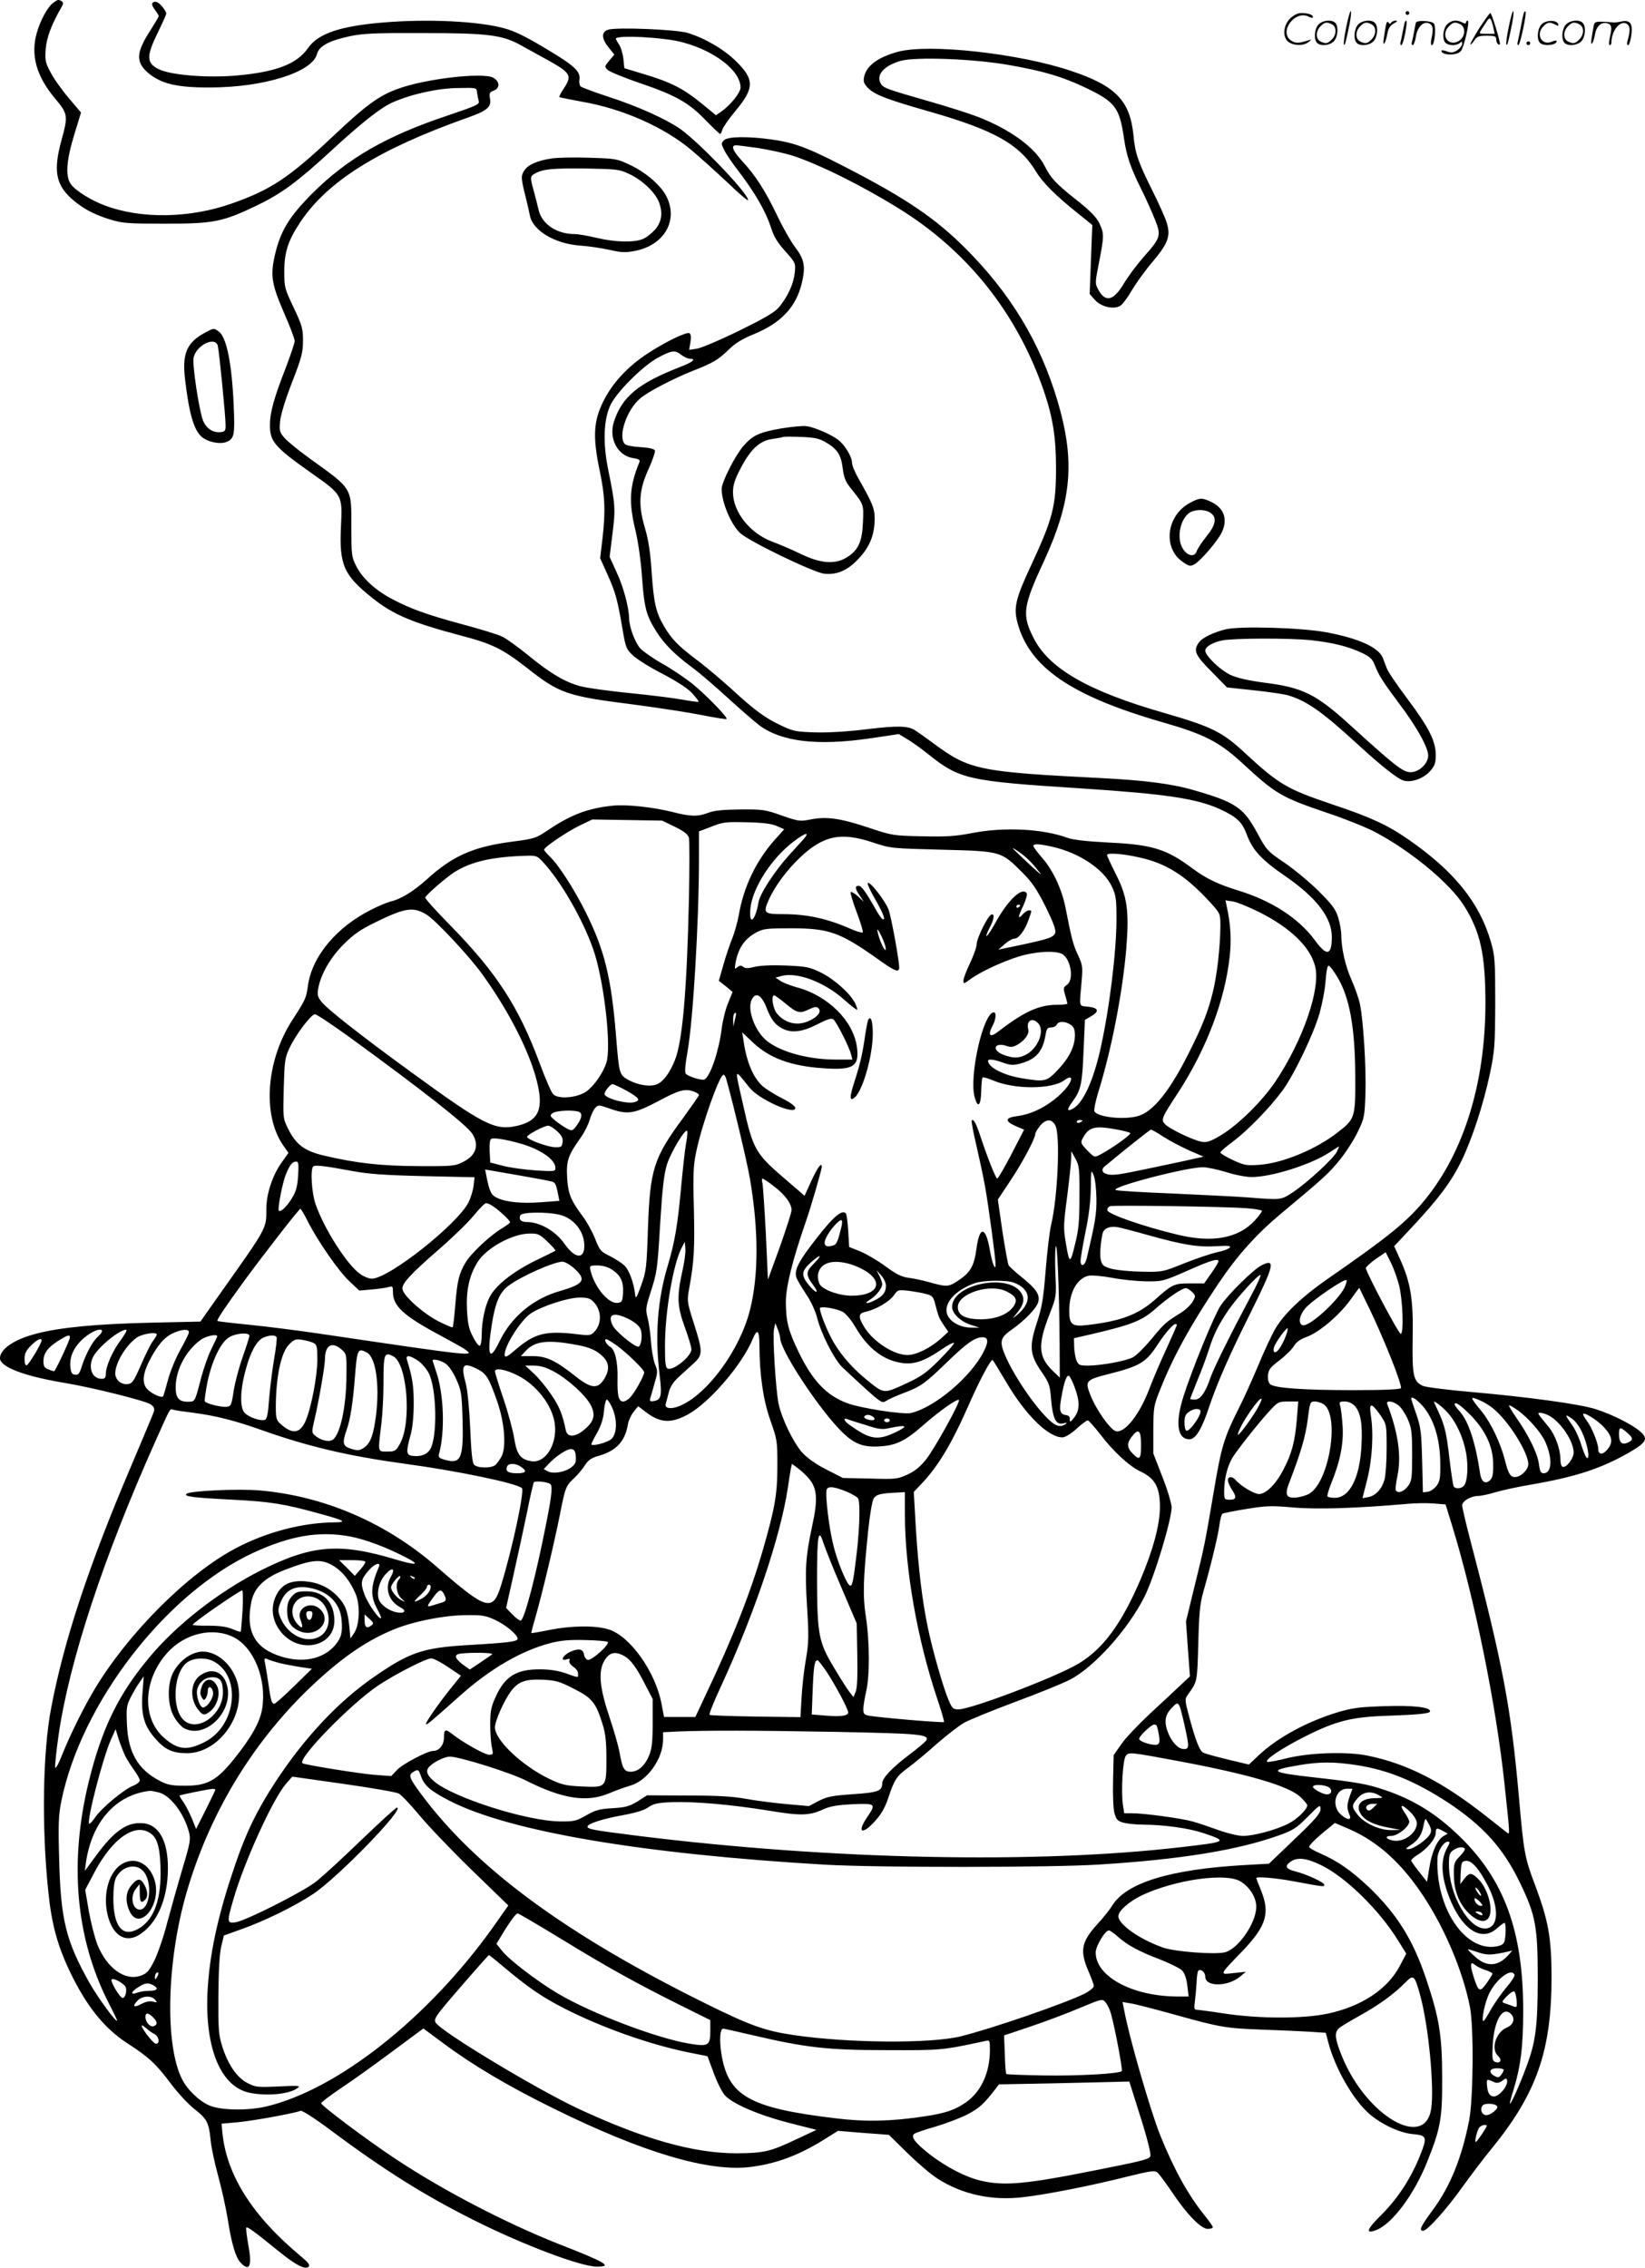 <svg version="1.0" xmlns="http://www.w3.org/2000/svg"
  viewBox="0 0 870.769 1200.443"
 preserveAspectRatio="xMidYMid meet">
<g transform="translate(-0,1200.908) scale(0.1,-0.1)"
fill="#000000" stroke="none">
<path d="M283 11995 c-30 -21 -68 -90 -88 -159 -34 -118 -3 -230 97 -349 68
-81 69 -91 33 -222 -43 -157 -30 -232 53 -307 56 -50 115 -83 202 -110 69 -21
93 -23 295 -23 257 0 304 9 490 99 126 61 211 124 386 285 165 152 263 229
327 258 100 44 239 75 346 76 99 2 99 2 101 -23 2 -14 6 -34 9 -45 6 -18 -9
-25 -166 -78 -323 -108 -528 -226 -714 -411 -125 -126 -170 -200 -200 -332
-23 -105 -16 -149 49 -300 32 -72 57 -140 57 -150 0 -11 -23 -78 -50 -149 -60
-154 -81 -231 -81 -294 -1 -89 24 -118 219 -256 165 -116 165 -116 157 -282
-10 -204 14 -259 168 -381 109 -87 209 -129 465 -197 168 -44 221 -70 352
-172 171 -135 211 -149 560 -193 129 -17 293 -42 363 -56 71 -14 131 -24 133
-21 8 8 -113 132 -184 189 -40 31 -111 79 -158 105 -48 27 -99 63 -115 80 -29
33 -59 116 -59 162 -1 55 -31 168 -67 243 l-36 79 15 122 c17 131 15 157 -22
337 -30 147 -25 273 14 350 38 72 173 206 253 248 71 37 86 39 120 12 14 -11
34 -20 44 -20 38 0 17 -18 -54 -45 -218 -85 -304 -156 -347 -288 -29 -89 19
-180 101 -193 32 -5 39 -10 33 -23 -52 -127 -57 -210 -19 -365 14 -61 28 -159
34 -247 11 -156 22 -199 76 -284 42 -66 96 -120 186 -187 41 -30 127 -104 192
-164 66 -60 141 -125 167 -145 118 -87 307 -109 583 -69 l155 23 43 -26 c24
-14 75 -50 112 -80 168 -134 208 -143 817 -182 441 -29 604 -53 729 -110 88
-41 116 -67 141 -134 30 -82 78 -134 205 -221 165 -114 245 -219 245 -321 0
-99 -27 -104 -90 -17 -85 116 -230 210 -409 264 -103 32 -168 63 -236 114
-141 105 -214 128 -450 139 -113 6 -185 14 -215 25 -131 48 -335 58 -505 25
-87 -17 -135 -20 -263 -17 -153 3 -160 4 -285 46 -147 49 -222 60 -306 43 -58
-11 -64 -10 -153 21 -87 31 -101 33 -218 32 -90 -1 -137 -5 -169 -17 -57 -22
-95 -21 -189 3 -102 26 -248 42 -319 34 -133 -14 -221 -48 -343 -130 -62 -42
-71 -45 -185 -60 -210 -27 -319 -75 -460 -204 -69 -61 -133 -101 -190 -114
-16 -4 -61 -23 -99 -42 -185 -93 -314 -247 -336 -403 -9 -66 -13 -74 -80 -178
-141 -215 -163 -505 -51 -667 l28 -40 -39 -55 c-46 -66 -78 -163 -78 -240 0
-107 6 -96 -237 -439 l-112 -159 -268 -6 c-290 -7 -472 -25 -597 -57 -119 -30
-196 -82 -196 -131 0 -46 128 -95 339 -130 155 -26 426 -94 458 -114 18 -12
22 -22 18 -38 -4 -12 -58 -141 -120 -287 -225 -528 -357 -928 -424 -1282 -45
-233 -51 -633 -15 -975 17 -168 48 -282 113 -419 88 -184 183 -303 306 -382
110 -71 151 -108 227 -210 39 -52 97 -115 129 -139 65 -51 75 -71 84 -163 3
-36 21 -121 40 -190 19 -69 41 -170 50 -225 20 -131 42 -205 68 -233 48 -52
63 -19 41 95 -8 47 -13 87 -10 90 6 6 45 -23 172 -126 90 -73 140 -99 158 -81
8 9 -2 22 -39 53 -259 215 -396 432 -418 658 l-4 46 81 7 c73 6 302 47 337 61
9 3 77 -41 164 -106 280 -209 496 -344 756 -474 259 -130 564 -245 649 -245
85 0 49 22 -205 121 -280 111 -616 286 -865 452 -148 98 -390 280 -390 292 1
6 49 42 108 82 59 39 180 126 270 193 l163 121 108 -80 c153 -114 343 -227
586 -346 473 -233 819 -335 1040 -307 138 18 259 63 400 153 l61 38 134 -11
135 -10 100 -98 c55 -54 126 -114 158 -134 131 -84 288 -118 454 -98 124 14
366 62 551 109 121 30 144 33 158 22 9 -7 44 -54 77 -103 79 -119 155 -196
190 -196 15 0 27 4 27 9 0 5 -20 33 -44 63 -86 106 -163 246 -235 425 -52 131
-165 521 -190 660 l-9 44 42 -7 c22 -3 127 -30 231 -59 244 -68 273 -73 462
-80 87 -3 199 -8 250 -11 l91 -6 12 -46 c34 -135 130 -305 216 -381 63 -56
163 -103 231 -109 69 -6 76 -15 54 -77 -48 -135 -124 -257 -220 -352 -78 -77
-86 -103 -23 -78 83 34 197 187 265 356 73 181 82 233 81 449 0 222 -15 316
-84 521 -70 210 -155 346 -308 492 -91 85 -161 134 -252 174 -33 14 -60 30
-60 35 0 10 43 52 101 98 l35 29 77 -33 c152 -67 278 -181 394 -358 114 -173
208 -399 244 -583 21 -107 18 -484 -4 -600 -39 -198 -100 -349 -190 -471 -66
-90 -78 -114 -54 -114 22 0 121 110 207 230 45 63 117 158 160 210 234 288
313 514 313 900 0 208 -16 300 -86 487 -56 147 -61 175 -87 473 -42 472 -84
696 -260 1368 -22 84 -40 162 -40 172 0 23 47 50 85 50 15 0 57 9 93 20 37 11
121 29 187 40 236 41 369 84 519 170 94 54 103 74 55 114 -44 37 -149 89 -234
116 -88 27 -350 63 -654 90 -129 11 -246 26 -260 33 -50 24 -56 54 -53 254 4
204 -11 294 -68 419 l-30 66 103 110 c135 145 201 234 254 343 55 114 115 296
150 461 25 120 27 146 28 374 0 225 -2 251 -23 323 -60 208 -195 375 -438 543
-108 75 -196 116 -399 184 -246 83 -285 107 -465 273 -119 111 -175 139 -428
212 -404 116 -612 236 -693 401 -60 121 -54 163 60 409 136 296 159 499 87
777 -84 321 -234 589 -469 835 -165 173 -313 278 -602 431 -259 136 -326 163
-456 182 -126 18 -236 17 -256 -3 -16 -16 -16 -19 0 -51 9 -20 45 -73 81 -119
84 -111 139 -207 166 -289 16 -51 35 -83 77 -129 55 -62 55 -63 50 -114 -6
-57 -34 -120 -79 -177 -23 -30 -68 -57 -214 -129 -102 -50 -203 -93 -226 -96
l-40 -6 7 41 c4 25 2 42 -5 47 -15 9 -129 -46 -226 -110 -105 -70 -183 -155
-231 -252 -51 -104 -56 -186 -19 -363 29 -138 32 -216 15 -365 l-12 -101 40
-89 c42 -94 51 -127 79 -290 16 -95 19 -102 56 -137 22 -20 93 -65 159 -98 77
-41 131 -76 154 -102 20 -22 35 -42 33 -44 -3 -2 -40 3 -84 11 -43 8 -169 24
-280 35 -110 11 -227 27 -260 36 -81 21 -161 68 -279 165 -55 45 -118 90 -141
100 -22 10 -115 39 -206 63 -191 52 -271 81 -369 132 -92 48 -161 112 -193
176 -25 49 -26 60 -26 206 0 213 9 199 -222 365 -58 42 -118 91 -133 109 -25
29 -27 38 -22 88 3 33 28 115 63 205 51 131 58 159 58 220 0 63 -4 80 -49 175
-48 100 -50 109 -50 190 0 105 20 166 86 265 145 216 414 384 881 550 106 37
130 57 122 101 -5 30 -3 35 21 44 33 13 31 49 -5 68 -55 29 -359 -6 -503 -59
-101 -36 -170 -87 -347 -254 -229 -216 -327 -281 -532 -353 -223 -79 -481 -83
-672 -11 -72 26 -156 79 -180 112 -31 42 -25 126 18 266 l35 114 -64 76 c-36
42 -79 102 -96 135 -29 53 -31 65 -27 125 5 62 31 131 83 221 11 19 11 26 2
32 -17 11 -20 10 -44 -7z m3733 -770 c57 -9 138 -27 180 -40 142 -47 366 -158
561 -279 364 -225 626 -554 768 -965 48 -141 65 -247 65 -410 0 -203 -17 -267
-133 -517 -80 -171 -92 -221 -72 -298 62 -239 284 -391 771 -531 217 -62 297
-103 415 -211 184 -170 207 -184 463 -271 89 -30 199 -74 246 -99 189 -100
394 -270 470 -390 87 -139 113 -258 113 -519 -1 -420 -114 -785 -320 -1037
-94 -115 -189 -193 -521 -423 -130 -91 -223 -179 -270 -258 -18 -30 -60 -119
-92 -197 -33 -78 -80 -183 -106 -233 -74 -147 -90 -201 -128 -428 -48 -283
-50 -294 -103 -508 l-45 -185 10 -145 11 -146 -48 -45 c-26 -25 -99 -93 -162
-151 -63 -59 -133 -132 -154 -164 l-40 -57 -3 -132 c-2 -78 1 -149 7 -174 10
-36 17 -43 49 -52 20 -5 66 -10 102 -10 114 -1 239 -18 321 -45 130 -44 125
-46 -116 -74 -771 -90 -1856 -67 -2873 59 -246 31 -272 36 -272 50 0 15 85 42
187 60 70 13 113 26 135 42 28 19 48 24 127 27 119 4 314 -13 511 -45 169 -28
214 -27 288 7 35 16 74 23 155 27 123 5 126 3 77 -69 -56 -83 -26 -96 43 -19
32 35 52 71 68 118 33 100 44 118 107 164 31 23 99 79 150 125 52 45 117 96
145 112 29 16 151 66 272 111 121 45 252 98 290 118 127 66 306 265 393 438
52 103 144 408 144 475 -1 20 -22 92 -49 160 l-48 124 0 125 c1 120 2 129 37
215 69 174 160 339 310 563 101 149 199 258 332 369 221 184 252 212 309 283
33 41 76 108 95 149 34 70 36 80 40 205 4 137 -11 379 -29 469 -6 29 -26 86
-44 127 -33 73 -55 169 -55 241 0 19 -7 60 -16 90 -14 45 -30 67 -103 140 -47
47 -128 114 -180 150 -92 62 -96 66 -146 159 -73 134 -114 162 -332 225 -118
35 -261 53 -493 65 -651 33 -698 43 -889 184 -47 35 -92 66 -100 71 -38 22
-93 23 -250 4 -105 -13 -207 -19 -276 -17 -99 3 -117 6 -179 36 -86 40 -140
80 -263 193 -54 49 -139 121 -189 158 -96 73 -129 107 -169 175 -43 73 -54
124 -65 279 -7 111 -17 176 -36 241 -37 124 -32 201 20 314 21 46 35 89 33 96
-4 9 -30 15 -76 18 -39 2 -76 9 -83 16 -39 39 10 184 82 243 41 35 177 105
275 144 108 42 138 60 191 112 37 36 73 58 132 82 147 60 227 145 257 274 20
87 13 123 -37 189 -22 29 -64 103 -93 164 -61 128 -117 217 -187 291 -49 53
-61 83 -32 83 9 0 63 -7 120 -15z m-443 -3593 c51 -25 69 -40 74 -59 3 -15 3
-158 0 -317 -11 -490 -34 -757 -74 -858 -26 -66 -62 -115 -94 -128 -37 -16
-102 -6 -154 23 -47 26 -48 33 -64 232 -25 308 -61 456 -161 656 -60 120 -144
251 -189 293 -17 17 -31 33 -31 37 0 13 123 97 191 129 l64 31 185 -3 185 -3
68 -33z m540 4 l38 -17 -51 -57 c-97 -109 -164 -248 -189 -396 -7 -38 -23 -95
-35 -125 -13 -31 -34 -94 -47 -140 l-24 -84 37 -29 36 -30 -24 -59 c-14 -33
-29 -95 -34 -137 -15 -118 -59 -248 -90 -267 -12 -8 -87 15 -100 30 -6 8 -3
49 10 121 29 166 60 685 60 1020 l0 142 53 20 c76 30 81 31 207 28 82 -2 126
-8 153 -20z m141 -69 c-11 -12 -46 -51 -79 -87 -77 -86 -153 -203 -160 -248
-17 -99 -51 -127 -43 -34 10 110 113 269 230 357 62 47 87 53 52 12z m368 -18
c92 -31 96 -31 363 -38 315 -8 314 -8 426 -120 53 -53 77 -89 124 -182 40 -81
55 -122 51 -137 -8 -25 -32 -33 -186 -66 l-115 -24 33 29 c18 16 41 29 51 29
23 0 56 43 76 101 18 50 18 49 2 49 -8 0 -22 -9 -32 -20 -28 -31 -28 -18 1 43
14 31 23 61 19 67 -23 37 -100 -35 -167 -158 -42 -76 -65 -95 -29 -23 24 45
27 74 9 69 -18 -5 -78 -126 -78 -157 0 -15 -16 -59 -35 -100 -19 -40 -35 -81
-35 -92 0 -19 2 -19 33 4 50 38 164 92 255 121 88 28 197 35 234 15 46 -25 65
-136 26 -163 -20 -14 -20 -19 -10 -54 7 -22 12 -42 12 -46 0 -3 -25 -6 -55 -6
-94 0 -174 -36 -310 -141 -45 -35 -58 -23 -31 30 18 33 21 71 7 71 -56 0 -132
-337 -102 -448 17 -62 33 -48 35 30 1 37 4 70 7 73 4 3 28 -4 55 -15 113 -49
311 -48 377 0 52 39 48 -4 -5 -59 -70 -72 -159 -119 -242 -130 -65 -8 -69 -26
-12 -52 l47 -20 -67 -130 c-37 -71 -71 -129 -75 -129 -8 0 -51 109 -88 220
-24 73 -37 97 -47 88 -3 -4 8 -64 25 -135 16 -70 37 -166 45 -213 18 -98 56
-382 56 -414 0 -40 -18 5 -30 75 -22 127 -55 131 -71 8 -13 -92 -31 -125 -94
-167 -54 -37 -63 -37 -165 -8 -30 8 -76 18 -102 21 -36 5 -64 19 -120 60 -40
30 -100 65 -133 79 l-60 24 -5 85 c-3 47 -8 89 -13 93 -20 21 -66 -18 -153
-130 -96 -122 -120 -169 -109 -208 4 -13 27 -52 51 -88 26 -38 50 -90 59 -125
21 -85 89 -219 133 -263 21 -20 77 -72 124 -115 84 -75 88 -77 110 -63 13 8
54 27 92 41 90 34 111 49 231 165 101 98 146 130 185 130 32 0 34 -23 7 -76
-68 -135 -260 -296 -385 -325 -42 -9 -264 25 -337 52 -111 41 -185 120 -259
274 -53 110 -66 160 -66 263 0 80 35 220 105 422 27 77 85 277 85 292 0 27
-22 -2 -54 -72 l-37 -81 -87 75 c-177 151 -184 163 -241 418 -43 191 -47 183
37 79 51 -63 242 -148 242 -107 0 9 -28 30 -68 50 -38 19 -83 47 -101 62 -52
43 -89 129 -105 243 l-7 45 56 -53 c89 -84 203 -126 376 -137 157 -11 189 10
175 113 -19 139 -155 273 -320 316 -31 9 -69 23 -84 33 l-27 18 30 8 c83 24
228 -31 335 -126 34 -31 65 -54 67 -52 3 2 -3 19 -12 37 -27 52 -110 125 -180
160 -60 29 -76 32 -184 37 -75 3 -137 0 -166 -7 -36 -9 -50 -9 -61 0 -11 9
-18 8 -31 -2 -15 -13 -15 -11 -9 26 15 77 48 125 111 159 36 19 56 21 185 21
198 0 258 -22 454 -161 93 -67 116 -76 116 -46 -1 40 -40 256 -55 302 -16 48
-106 163 -112 143 -2 -5 17 -45 42 -88 43 -76 56 -113 35 -100 -5 3 -22 27
-36 53 -51 90 -74 122 -89 122 -21 0 -19 -17 7 -53 l21 -32 -31 29 c-18 16
-35 26 -39 23 -3 -4 11 -52 32 -107 21 -56 35 -103 32 -107 -4 -3 -33 5 -64
19 -125 55 -231 78 -360 78 -98 0 -104 6 -75 73 32 72 94 157 165 225 125 119
219 138 389 81z m955 -24 c140 -33 267 -119 309 -210 21 -44 24 -65 24 -170 0
-176 -38 -482 -86 -694 -38 -167 -92 -283 -145 -311 -33 -18 -33 -5 0 40 43
59 50 92 57 272 l7 158 34 20 c44 26 38 44 -18 50 -50 6 -46 -9 -33 141 6 70
4 81 -20 133 -25 52 -34 87 -66 251 -19 96 -66 197 -121 260 -27 31 -49 60
-49 66 0 13 35 11 107 -6z m-160 -43 c17 -13 49 -44 69 -70 36 -44 34 -43 -32
17 -100 94 -102 96 -84 86 8 -5 29 -19 47 -33z m614 -12 c144 -31 249 -99 378
-241 51 -57 51 -57 51 -125 -1 -109 -18 -262 -41 -351 -25 -101 -54 -175 -126
-318 -101 -202 -190 -312 -269 -334 -77 -22 -219 -5 -231 26 -3 8 6 52 20 98
71 228 129 528 149 763 16 201 5 276 -57 397 -25 50 -45 93 -45 98 0 13 83 7
171 -13z m-3141 -42 c100 -116 214 -325 259 -471 52 -172 87 -492 61 -573 -17
-55 -67 -126 -108 -154 -48 -33 -149 -41 -174 -13 -10 10 -42 84 -71 163 -112
301 -229 481 -475 732 -74 75 -133 141 -131 146 6 16 112 107 154 134 91 57
203 82 385 87 54 1 55 0 100 -51z m3775 -247 c166 -84 268 -182 296 -285 32
-118 -63 -393 -210 -613 -71 -105 -199 -231 -292 -286 -53 -31 -70 -37 -99
-32 -46 9 -172 69 -194 94 -21 23 -17 33 69 164 151 232 248 488 274 719 10
90 6 172 -15 267 l-7 34 39 -6 c21 -3 84 -29 139 -56z m-1265 35 c0 -3 -4 -8
-10 -11 -5 -3 -10 -1 -10 4 0 6 5 11 10 11 6 0 10 -2 10 -4z m-3143 -48 c47
-28 230 -223 297 -318 140 -194 248 -407 287 -561 39 -151 11 -214 -105 -240
-116 -26 -175 4 -563 287 -253 184 -434 326 -467 365 -24 28 -27 39 -22 73 13
76 65 167 137 238 53 53 90 78 171 117 151 74 196 81 265 39z m2432 -183 c-1
-25 -35 46 -43 90 -5 23 0 18 19 -20 14 -27 24 -59 24 -70z m2389 -146 c66
-109 95 -267 96 -529 1 -216 -1 -224 -91 -294 -114 -90 -292 -164 -415 -173
-70 -5 -81 -3 -142 25 -36 17 -66 35 -66 40 0 5 31 32 69 60 76 57 191 175
259 267 61 82 166 301 197 410 14 50 29 127 32 173 4 53 10 81 17 79 6 -2 26
-28 44 -58z m-3021 -163 c25 -65 45 -91 85 -112 48 -25 106 -18 185 23 55 28
75 34 85 25 17 -14 84 -147 93 -184 l7 -28 -86 0 c-144 0 -287 38 -363 96 -66
50 -111 171 -83 223 21 40 51 23 77 -43z m103 19 c61 -50 73 -53 125 -28 28
13 38 14 47 5 17 -17 0 -43 -43 -64 -63 -33 -134 -18 -178 38 -20 25 -30 94
-13 94 4 0 32 -20 62 -45z m-270 -85 l-8 -35 -1 31 c-1 17 2 34 6 37 11 12 12
3 3 -33z m-2046 -87 c391 -284 629 -471 657 -517 37 -60 18 -115 -50 -148 -43
-22 -58 -23 -236 -22 -198 1 -326 15 -497 55 -107 25 -152 59 -194 145 -26 53
-26 57 -22 212 4 143 6 162 30 212 32 70 115 180 135 180 9 0 88 -53 177 -117z
m3650 71 c37 -36 6 -126 -56 -164 -40 -24 -75 -25 -128 -4 -63 25 -46 68 19
46 23 -8 35 -6 59 8 39 24 61 56 55 80 -12 45 20 65 51 34z m174 -10 c17 -12
22 -25 22 -57 -1 -58 -30 -118 -91 -182 -58 -62 -68 -64 -189 -44 -98 16 -178
57 -180 92 0 12 32 8 81 -10 41 -14 53 -14 94 -3 81 23 115 63 130 153 5 30
10 37 29 37 13 0 26 7 30 15 7 19 46 19 74 -1z m-1824 -286 c36 -126 110 -437
126 -530 46 -271 46 -511 0 -693 -52 -209 -221 -442 -368 -507 -48 -21 -86
-16 -78 10 3 9 10 36 16 60 7 29 24 55 51 80 22 20 58 53 80 73 50 46 50 62 2
212 -37 117 -37 119 -24 190 25 138 29 209 24 420 -5 177 -3 226 12 297 29
143 124 410 145 410 4 0 11 -10 14 -22z m-527 -63 c67 -38 75 -50 43 -60 -39
-13 -160 20 -160 43 0 14 31 52 42 52 6 0 40 -16 75 -35z m357 -5 c14 -5 26
-13 26 -17 0 -5 -37 -57 -81 -118 -159 -215 -178 -275 -189 -585 -7 -212 -9
-230 -36 -305 -24 -67 -29 -75 -32 -50 -6 61 -32 132 -57 155 -15 14 -49 36
-77 50 -48 23 -54 30 -78 92 -15 37 -43 88 -63 115 -66 88 -80 122 -85 209 -5
88 5 118 73 212 18 26 39 67 46 92 7 25 20 53 29 63 16 18 19 18 76 -2 96 -34
129 -29 257 38 113 61 145 69 191 51z m-605 -109 c16 -10 8 -39 -20 -75 -19
-24 -22 -25 -48 -11 -16 8 -43 27 -61 41 -30 26 -31 28 -14 41 20 14 121 18
143 4z m2518 -71 c26 -52 12 -380 -23 -525 -8 -33 -21 -142 -29 -242 -12 -151
-20 -196 -46 -275 -42 -127 -38 -170 23 -259 42 -61 46 -72 52 -150 9 -101 26
-134 64 -125 20 5 23 4 12 -4 -32 -21 -58 -10 -113 49 -105 114 -231 328 -225
385 2 24 14 38 53 66 70 49 133 115 141 147 10 38 -11 69 -85 129 -35 28 -67
57 -72 65 -4 8 -19 90 -33 181 l-24 167 65 98 c64 95 133 225 133 249 0 7 12
27 26 44 31 37 63 37 81 0z m143 26 c0 -2 -7 -6 -15 -10 -8 -3 -15 -1 -15 4 0
6 7 10 15 10 8 0 15 -2 15 -4z m-2780 -56 c23 -22 31 -36 28 -57 -3 -25 -7
-28 -40 -27 -40 1 -148 41 -148 55 0 11 89 58 111 59 9 0 31 -13 49 -30z
m2966 9 c32 -6 63 -14 67 -18 7 -7 -96 -81 -159 -114 -31 -16 -31 -16 -68 22
-34 35 -37 41 -26 62 33 63 63 71 186 48z m-2285 -77 c-6 -32 -17 -136 -26
-232 -18 -196 -33 -286 -70 -410 -55 -182 -69 -374 -43 -583 13 -107 8 -129
-32 -135 -18 -3 -22 0 -18 15 3 10 14 46 23 80 17 58 17 66 2 100 -8 21 -18
74 -21 119 -3 44 -11 101 -18 127 -11 43 -10 54 14 129 37 118 37 113 53 376
11 179 20 256 35 305 21 68 101 199 108 178 2 -7 -1 -38 -7 -69z m2528 39 c33
-21 94 -53 136 -72 l76 -33 -108 -24 c-295 -63 -341 -72 -374 -72 -47 0 -68
22 -42 44 88 74 239 194 245 195 4 1 34 -16 67 -38z m-3399 -37 c102 -30 180
-84 180 -127 0 -19 -4 -20 -102 -14 -57 4 -134 14 -173 24 l-70 18 -3 59 c-2
36 1 62 8 66 13 8 79 -3 160 -26z m4316 -43 c-20 -37 -154 -161 -230 -212 -65
-43 -62 -43 -237 -29 -68 5 -250 14 -403 21 -154 6 -288 14 -299 18 -37 14
371 121 460 121 23 0 79 -12 125 -26 46 -15 106 -26 134 -26 109 1 316 67 414
132 25 16 46 30 48 30 1 0 -4 -13 -12 -29z m-1362 -236 c0 -132 -4 -177 -24
-255 -25 -106 -30 -104 -50 21 -11 65 -10 94 9 234 11 88 21 178 21 200 l1 40
22 -40 c20 -37 22 -53 21 -200z m-4136 110 c-4 -60 -11 -84 -34 -121 -28 -45
-58 -73 -68 -64 -8 8 20 152 38 194 20 49 34 66 54 66 12 0 14 -13 10 -75z
m287 25 c86 -16 170 -22 379 -27 l268 -6 -5 -43 c-2 -23 -14 -63 -26 -88 -57
-116 -423 -406 -513 -406 -14 0 -40 10 -59 23 -69 46 -194 241 -239 373 -20
57 -28 183 -12 198 8 9 57 4 207 -24z m1057 -56 c17 -5 22 -14 33 -71 l6 -31
-94 -7 c-106 -8 -186 0 -234 22 -33 15 -42 33 -59 120 l-6 31 168 -29 c93 -16
177 -32 186 -35z m2882 -89 c1 -83 -6 -125 -52 -319 -9 -38 -32 -46 -32 -12 0
15 12 84 26 154 18 85 27 161 28 230 1 98 2 102 15 70 8 -19 14 -71 15 -123z
m-1707 64 c58 -44 93 -91 93 -126 0 -12 -28 -99 -62 -195 l-63 -173 -11 242
c-7 134 -15 254 -18 268 -4 14 -3 25 0 25 4 0 32 -18 61 -41z m-1487 -106 c33
-21 90 -75 90 -84 0 -4 -19 -18 -42 -32 -63 -37 -165 -133 -194 -182 -35 -60
-43 -94 -54 -224 -5 -62 -11 -116 -14 -118 -2 -3 -37 12 -78 33 -85 45 -188
139 -188 172 0 30 47 80 200 213 70 61 151 140 179 175 29 35 57 64 64 64 7 0
24 -7 37 -17z m3988 -10 c45 -3 82 -10 82 -14 0 -5 -16 -27 -36 -49 -88 -97
-228 -123 -419 -75 -177 43 -360 107 -363 127 -2 9 5 19 15 22 22 6 606 -2
721 -11z m-4968 -71 c55 -108 164 -264 220 -316 l52 -49 66 6 c37 3 77 9 90
13 20 6 22 3 22 -27 0 -74 57 -126 250 -229 63 -34 124 -68 134 -76 50 -36 45
-36 -779 86 -110 16 -274 37 -365 46 -91 9 -167 18 -169 20 -5 5 37 68 132
199 105 144 300 395 307 395 3 0 21 -30 40 -68z m1330 37 c74 -17 130 -83 133
-159 3 -79 -48 -77 -105 5 -47 67 -130 115 -199 115 -31 0 -44 13 -35 35 7 18
135 20 206 4z m1496 -56 c-23 -95 -27 -103 -52 -109 -38 -10 -49 8 -29 47 19
38 64 89 78 89 5 0 6 -12 3 -27z m1624 -53 c182 -51 262 -64 359 -58 65 4 79
2 70 -8 -6 -7 -36 -18 -67 -24 -31 -7 -109 -33 -172 -58 -114 -46 -116 -47
-225 -45 -60 1 -132 8 -159 15 -42 11 -51 18 -58 43 -7 27 -4 84 8 143 6 28
38 42 79 35 17 -3 91 -22 165 -43z m-3182 -34 c26 -25 45 -46 42 -48 -3 -2
-53 -27 -113 -56 -116 -58 -206 -130 -236 -191 -24 -47 -41 -128 -41 -196 0
-30 -4 -57 -10 -60 -5 -3 -22 18 -36 47 -23 43 -28 70 -32 144 -5 104 12 181
56 252 47 75 184 150 275 151 44 1 53 -3 95 -43z m2711 -535 l1 -185 -36 35
c-78 75 -82 137 -19 299 37 95 37 96 32 208 -3 63 -2 130 1 150 8 43 19 -226
21 -507z m-1995 388 c-32 -142 -30 -192 10 -303 20 -54 36 -108 36 -120 0 -36
-95 -114 -125 -102 -12 4 -15 27 -15 122 0 178 44 435 89 519 l16 30 3 -36 c2
-19 -5 -69 -14 -110z m3792 -84 c19 -76 26 -253 9 -257 -10 -3 -184 326 -185
348 0 6 24 28 52 48 l53 36 26 -52 c15 -29 35 -84 45 -123z m-3098 115 c-44
-44 -44 -60 -1 -117 33 -46 11 -41 -26 4 -41 50 -39 73 9 117 54 49 68 46 18
-4z m2142 12 c0 -5 -17 -33 -38 -63 l-38 -54 -75 0 c-84 0 -93 -4 -185 -86
-90 -79 -179 -113 -355 -134 -84 -10 -99 1 -99 76 0 98 43 173 104 185 18 3
72 -2 121 -11 50 -10 131 -18 180 -19 89 -1 91 0 220 56 125 56 165 67 165 50z
m-3410 -38 c66 -60 52 -82 -75 -119 -141 -40 -256 -135 -319 -263 -56 -117
-70 -84 -41 96 18 108 41 161 87 195 67 50 238 126 285 127 13 0 41 -16 63
-36z m1514 2 c130 -63 104 -146 -46 -146 -70 0 -160 34 -171 65 -15 37 -7 74
21 95 37 30 118 24 196 -14z m-1313 -9 c45 -30 60 -62 57 -122 -3 -45 -5 -50
-29 -53 -48 -6 -122 83 -143 171 -6 26 -5 27 37 27 29 0 55 -8 78 -23z m1449
-85 c-1 -34 -16 -54 -57 -75 -44 -23 -65 -21 -28 2 32 19 65 61 65 83 0 7 -7
27 -15 43 l-15 30 25 -28 c14 -16 25 -40 25 -55z m2426 -11 c-39 -74 -189
-209 -221 -197 -25 9 -17 53 16 91 38 43 212 161 217 147 2 -6 -4 -24 -12 -41z
m-1749 28 c92 -35 98 -106 13 -174 -23 -19 -23 -19 3 13 37 45 43 76 22 108
-69 105 -365 45 -365 -75 0 -36 45 -78 101 -96 l44 -14 -37 0 c-74 -2 -138 41
-138 92 0 54 60 111 149 143 44 16 169 18 208 3z m-38 -47 c49 -24 58 -44 38
-76 -29 -44 -93 -70 -172 -71 -85 0 -125 21 -125 65 0 72 172 127 259 82z
m981 -2 c20 -20 20 -22 3 -52 -10 -17 -38 -44 -63 -59 -78 -48 -89 -58 -156
-140 -37 -44 -80 -87 -97 -95 -38 -20 -164 -43 -235 -44 -48 0 -53 2 -64 28
-6 15 -11 47 -12 72 l-1 45 100 23 c204 48 258 69 327 129 70 62 145 113 165
113 7 0 22 -9 33 -20z m1055 -355 c32 -79 54 -148 51 -154 -5 -7 -87 -11 -254
-11 -262 0 -414 11 -438 31 -9 8 -14 26 -12 48 3 30 12 42 60 78 31 24 66 58
77 76 13 22 35 37 68 49 64 23 169 111 229 193 l49 67 57 -117 c31 -64 82
-181 113 -260z m-2463 344 c33 -8 39 -15 48 -52 19 -71 20 -74 45 -112 l25
-36 -37 -34 c-55 -50 -130 -88 -177 -89 -70 -2 -179 67 -228 143 -37 59 -36
78 5 86 54 12 124 53 148 86 21 31 24 31 78 25 31 -4 73 -11 93 -17z m-1758
-44 c41 -44 42 -114 3 -155 -19 -21 -25 -22 -91 -14 -167 20 -226 5 -326 -81
-40 -35 -56 -44 -58 -32 -8 41 82 186 139 224 58 38 196 83 257 83 44 0 57 -4
76 -25z m1316 -50 c17 -9 45 -42 69 -83 67 -114 151 -177 252 -189 61 -7 115
12 204 73 36 25 65 39 65 33 0 -6 -36 -47 -79 -90 -63 -64 -96 -87 -162 -118
-131 -61 -127 -61 -207 2 -82 66 -141 130 -188 208 -31 52 -74 157 -74 182 0
13 83 1 120 -18z m-1129 -40 c32 -17 53 -35 60 -53 12 -31 3 -92 -13 -92 -21
0 -118 80 -134 111 -32 62 4 76 87 34z m799 -100 c1 -60 177 -333 302 -470 79
-86 127 -108 221 -103 90 5 137 27 237 115 83 73 177 139 186 131 9 -9 -127
-255 -174 -315 -32 -39 -59 -62 -99 -80 -52 -24 -62 -25 -198 -21 l-143 3 -86
44 c-54 27 -101 60 -127 88 -48 52 -112 184 -128 263 -15 77 -32 352 -24 392
l7 33 12 -30 c7 -16 13 -39 14 -50z m2100 71 c0 -3 -25 -60 -56 -128 -31 -67
-72 -162 -90 -211 -51 -134 -127 -232 -175 -225 -29 4 -109 117 -139 197 -27
70 -21 76 101 107 162 41 195 61 254 151 41 63 84 113 97 113 4 0 8 -2 8 -4z
m570 -75 c-22 -50 -45 -79 -56 -68 -3 3 -3 14 0 25 9 27 66 105 72 99 3 -3 -4
-28 -16 -56z m-6260 41 c0 -5 -9 -17 -21 -28 -29 -26 -63 -89 -84 -152 -14
-45 -20 -53 -38 -50 -18 2 -22 11 -25 48 -3 57 27 112 86 157 41 31 82 43 82
25z m100 -46 c-44 -58 -80 -140 -80 -181 0 -19 -5 -25 -22 -25 -51 0 -74 61
-44 118 27 51 138 142 174 142 7 0 -6 -24 -28 -54z m360 41 c0 -8 -20 -48 -44
-91 -24 -42 -54 -114 -66 -159 -12 -45 -24 -85 -26 -89 -7 -11 -56 10 -81 34
-32 30 -29 80 6 150 42 83 81 129 126 149 47 22 85 24 85 6z m3020 -72 c1
-155 20 -288 58 -395 36 -102 37 -109 37 -240 0 -151 -13 -224 -76 -443 -66
-229 -159 -466 -303 -769 l-55 -118 -83 0 -83 0 -13 68 c-32 172 -168 362
-282 396 -71 21 -192 20 -310 -3 -52 -11 -96 -18 -97 -17 -2 1 9 42 23 90 35
123 98 387 128 538 28 143 31 151 76 193 18 17 43 47 56 67 19 29 34 40 79 52
89 27 134 76 149 166 3 19 17 49 30 65 l24 30 29 -22 c83 -67 140 -72 232 -23
114 61 290 265 346 402 24 57 35 45 35 -37z m-3190 59 c0 -3 -10 -20 -22 -36
-12 -17 -40 -74 -63 -127 -37 -85 -45 -96 -69 -99 -35 -4 -66 23 -66 57 1 55
54 145 112 188 29 21 108 34 108 17z m490 -6 c0 -7 -16 -57 -35 -111 -19 -54
-41 -135 -48 -180 -11 -75 -14 -82 -36 -85 -27 -4 -109 16 -117 29 -2 4 4 50
14 101 24 114 70 211 115 238 36 22 107 27 107 8z m-950 -9 c0 -14 -77 -179
-84 -179 -2 0 -16 4 -30 10 -21 8 -26 16 -26 43 0 42 22 72 78 108 50 31 62
35 62 18z m780 6 c0 -3 -14 -33 -31 -67 -17 -34 -41 -102 -54 -152 -31 -120
-33 -126 -59 -127 -57 -3 -76 15 -76 76 0 92 53 193 132 251 28 21 88 33 88
19z m314 -4 c3 -5 -3 -60 -14 -122 -10 -62 -22 -157 -26 -212 -5 -71 -11 -100
-21 -104 -22 -9 -88 14 -109 38 -25 28 -23 120 6 225 25 94 56 151 90 170 29
15 66 18 74 5z m-1244 -18 c0 -16 -67 -127 -78 -131 -8 -2 -12 9 -12 33 0 29
8 45 34 71 32 32 56 43 56 27z m1441 -14 c16 -8 19 -22 19 -85 0 -88 -32 -257
-62 -326 -30 -69 -71 -74 -135 -15 -20 18 -23 30 -23 91 1 160 28 286 71 329
27 26 34 29 71 23 22 -4 49 -11 59 -17z m1600 -10 c56 -40 149 -130 149 -145
0 -17 -49 -106 -73 -131 -11 -13 -28 -23 -38 -23 -25 0 -32 32 -30 123 2 87
-14 154 -40 167 -18 10 -34 40 -20 40 4 0 28 -14 52 -31z m-201 -1 c66 -12
104 -31 136 -65 29 -32 30 -67 4 -111 -35 -58 -69 -55 -152 10 -107 85 -155
108 -227 108 l-64 0 24 26 c50 55 119 63 279 32z m-1253 -22 c28 -24 28 -26
27 -138 -1 -173 -36 -328 -79 -344 -21 -8 -58 2 -84 23 -22 18 -22 19 -6 88
22 93 55 283 55 317 0 75 36 98 87 54z m135 -17 c47 -25 68 -168 49 -328 -14
-110 -30 -153 -66 -177 -22 -14 -32 -15 -65 -5 -46 14 -50 30 -25 101 20 57
33 143 44 282 11 144 15 153 63 127z m140 -20 c74 -40 98 -350 35 -463 -21
-38 -25 -41 -67 -41 -52 0 -50 -8 -31 150 6 50 11 145 11 212 0 156 4 167 52
142z m129 -22 c19 -12 44 -41 57 -64 44 -80 49 -345 8 -408 -18 -27 -49 -38
-92 -33 -34 4 -36 20 -10 113 10 38 16 98 16 165 0 94 -7 136 -35 228 -10 29
11 29 56 -1z m148 -17 c16 -10 41 -47 56 -82 26 -57 29 -76 33 -195 7 -222 -6
-255 -89 -233 -35 10 -40 14 -35 33 32 115 26 317 -15 434 -10 31 -19 58 -19
60 0 11 46 0 69 -17z m2967 -97 c103 -175 223 -293 298 -293 14 0 44 18 74 45
27 25 54 45 60 45 5 0 35 -34 67 -75 68 -89 152 -167 209 -194 80 -37 106 -84
106 -190 0 -93 -37 -230 -103 -384 -101 -236 -199 -368 -330 -446 -120 -71
-567 -241 -634 -241 -27 0 -33 5 -52 50 -28 65 -84 260 -110 385 -29 141 -49
302 -63 524 l-11 192 35 37 c93 97 162 211 256 424 59 134 115 238 126 238 2
0 34 -53 72 -117z m-2796 67 c45 -23 60 -49 102 -170 39 -112 49 -240 23 -291
-10 -18 -25 -39 -34 -46 -24 -18 -96 -16 -112 3 -9 11 -15 70 -20 193 -5 107
-14 199 -23 234 -28 104 -16 118 64 77z m401 -11 c76 -41 171 -128 197 -180
26 -51 16 -86 -36 -129 -48 -40 -89 -41 -97 -2 -18 86 -33 123 -76 187 -27 40
-69 91 -93 113 l-46 42 46 0 c33 0 64 -9 105 -31z m-193 -20 c103 -51 187
-161 199 -259 13 -109 -51 -209 -125 -196 -57 9 -77 36 -90 121 -7 42 -32 136
-57 209 -25 74 -45 139 -45 145 0 21 56 11 118 -20z m2951 -65 c28 -74 27
-121 -3 -159 -20 -25 -24 -27 -23 -10 1 14 -5 21 -21 23 -32 5 -37 24 -23 98
14 80 28 117 40 109 5 -3 19 -30 30 -61z m975 -96 c-24 -48 -105 -160 -111
-154 -3 2 7 26 21 53 56 101 137 192 90 101z m856 10 c66 -68 103 -178 104
-315 1 -78 -2 -96 -20 -120 -12 -15 -32 -29 -46 -31 l-26 -3 -4 168 c-4 150
-7 176 -31 246 -15 42 -27 80 -27 82 0 13 21 2 50 -27z m316 17 c19 -8 50 -27
69 -43 80 -65 185 -232 185 -294 0 -29 -40 -68 -70 -68 -25 0 -36 17 -54 90
-23 90 -73 195 -121 255 -67 82 -67 85 -9 60z m-4596 -37 c28 -61 27 -138 -3
-166 -21 -20 -107 -42 -107 -28 0 3 14 31 31 61 21 38 33 74 36 115 3 33 10
60 15 60 5 0 18 -19 28 -42z m3625 -60 c-10 -119 -27 -185 -72 -270 -40 -77
-92 -128 -129 -128 -25 0 -98 44 -123 74 -18 21 -41 20 -41 -1 0 -10 9 -31 20
-48 28 -42 25 -55 -10 -55 -29 0 -30 2 -30 45 0 68 19 140 48 184 39 58 147
193 196 245 40 43 45 46 95 46 l53 0 -7 -92z m142 77 c85 -59 31 -403 -73
-471 -13 -9 -44 -19 -69 -22 -56 -6 -66 12 -41 77 60 155 87 246 98 334 12 94
13 97 38 97 14 0 35 -7 47 -15z m163 -7 c32 -35 43 -93 37 -208 -8 -172 -62
-280 -141 -280 -19 0 -37 3 -39 8 -3 4 6 34 19 67 48 117 67 212 61 305 -3 47
-9 95 -13 108 -6 19 -3 22 24 22 19 0 39 -9 52 -22z m232 2 c14 -10 36 -43 49
-72 21 -48 24 -67 24 -190 0 -123 -2 -139 -21 -165 -22 -29 -50 -41 -64 -26
-5 4 -1 40 7 78 22 106 5 227 -54 382 -8 20 31 16 59 -7z m260 -38 c47 -52 84
-133 99 -216 12 -72 7 -150 -12 -172 -13 -16 -45 -18 -54 -4 -3 5 -13 67 -21
137 -19 162 -26 191 -82 306 -9 19 37 -15 70 -51z m119 -11 c81 -81 123 -170
123 -263 1 -50 -3 -72 -16 -84 -24 -24 -46 -11 -53 33 -24 164 -61 276 -106
328 -16 18 -29 35 -29 39 0 18 28 0 81 -53z m-473 -5 c32 -48 32 -49 32 -175
0 -69 -5 -143 -11 -163 -13 -50 -47 -87 -85 -94 l-32 -6 25 98 c27 107 35 247
19 343 -10 67 4 66 52 -3z m728 26 c57 -42 123 -118 144 -166 39 -87 35 -166
-9 -166 -15 0 -20 11 -25 50 -8 56 -53 149 -120 245 -25 36 -42 65 -37 65 4 0
26 -13 47 -28z m-7011 -12 c115 -15 218 -41 356 -90 250 -89 464 -139 764
-180 274 -37 592 -103 618 -129 14 -14 -50 -317 -109 -509 -45 -148 -75 -140
-340 91 -269 235 -597 376 -938 406 -115 10 -373 -2 -389 -18 -14 -14 32 -20
245 -31 196 -10 273 -22 453 -72 140 -38 156 -47 85 -48 -167 -1 -360 -51
-522 -137 -253 -133 -567 -447 -746 -744 -62 -104 -128 -238 -173 -349 -18
-47 -35 -77 -37 -67 -2 9 6 86 18 170 56 390 238 943 515 1562 81 180 73 167
93 161 10 -3 58 -10 107 -16z m7173 -14 c63 -33 132 -136 132 -196 0 -33 -42
-86 -60 -75 -6 3 -10 21 -10 39 0 54 -28 129 -62 171 -62 75 -62 75 -44 75 9
0 29 -6 44 -14z m295 -65 c43 -48 47 -79 14 -117 -25 -29 -47 -26 -47 6 0 29
-35 115 -59 146 -11 15 -21 31 -21 36 0 17 77 -31 113 -71z m-3873 59 c8 -5
11 -12 8 -16 -11 -10 -60 5 -53 16 8 12 26 12 45 0z m3755 -84 c27 -59 42
-136 27 -136 -6 0 -19 31 -31 68 -11 38 -34 87 -51 110 -38 53 -38 59 1 31 18
-12 42 -45 54 -73z m-3795 40 c73 -24 90 -26 132 -16 87 18 98 11 33 -21 -100
-48 -139 -42 -252 40 -24 17 -31 36 -10 28 7 -3 51 -17 97 -31z m130 24 c0 -5
-7 -10 -15 -10 -8 0 -15 5 -15 10 0 6 7 10 15 10 8 0 15 -4 15 -10z m3903 -65
c33 -29 34 -39 3 -53 -31 -14 -46 1 -46 45 0 39 6 40 43 8z m-2573 -65 c0 -77
-7 -84 -45 -45 -30 30 -31 54 -4 89 36 46 49 35 49 -44z m-2992 -61 c2 -30 -2
-41 -23 -57 -33 -26 -97 -37 -125 -22 l-22 12 24 25 c39 43 101 84 123 81 15
-2 21 -12 23 -39z m-290 -55 c34 -23 27 -34 -22 -34 -46 0 -62 11 -52 35 7 20
46 19 74 -1z m1514 -51 c54 -57 60 -112 27 -263 -35 -163 -39 -232 -27 -425
10 -158 9 -192 -6 -280 -10 -55 -20 -146 -23 -203 l-6 -103 -238 3 c-130 2
-240 6 -243 9 -4 3 23 71 60 150 178 387 314 790 354 1049 6 41 13 87 16 103
l6 27 26 -19 c15 -11 39 -32 54 -48z m-1360 -39 c14 -9 9 -60 -18 -196 -54
-279 -119 -528 -138 -528 -7 0 -27 15 -44 33 l-33 34 40 179 c22 98 54 246 71
328 16 82 33 153 36 158 6 9 68 3 86 -8z m1578 -45 c24 -11 48 -25 52 -32 12
-19 9 -152 -7 -290 -18 -152 -24 -179 -37 -171 -18 11 -66 128 -86 210 -24 94
-45 273 -36 298 8 20 43 15 114 -15z m300 -118 c0 -287 66 -661 170 -971 23
-67 39 -124 37 -127 -6 -5 -351 24 -399 34 -24 5 -28 10 -28 37 1 17 7 58 15
91 19 80 19 259 -1 392 -18 117 -15 199 12 463 9 84 21 154 29 167 15 22 38
27 128 31 l37 2 0 -119z m2896 -56 c120 -390 234 -954 278 -1370 29 -271 29
-270 14 -258 -7 5 -58 46 -113 89 -228 180 -417 277 -625 319 -111 23 -308 16
-430 -14 -46 -12 -91 -20 -100 -19 -25 6 75 73 205 138 158 79 241 100 425
106 171 6 230 12 230 24 0 22 -89 32 -240 27 -131 -4 -169 -9 -245 -31 -166
-50 -322 -135 -421 -228 l-53 -50 -113 27 c-62 15 -120 31 -129 36 -19 10 -40
63 -74 189 -24 90 -24 95 -7 118 51 72 49 65 55 270 4 160 9 211 26 272 40
139 80 305 86 357 4 29 11 56 16 59 6 3 63 15 127 25 105 17 131 18 247 8 125
-11 330 -5 605 19 41 4 104 5 139 2 l63 -5 34 -110z m-5836 -59 c81 -15 191
-56 298 -111 80 -41 59 -45 -55 -11 -297 89 -442 77 -712 -58 -223 -113 -449
-289 -594 -465 -162 -195 -248 -373 -317 -653 -104 -425 -70 -823 100 -1162
28 -54 50 -100 50 -103 0 -18 -101 119 -145 197 -127 225 -154 337 -162 661
-5 178 -3 230 11 300 105 523 555 1105 1019 1319 196 90 345 115 507 86z
m2606 -276 l79 -185 3 -165 c2 -108 0 -175 -8 -195 l-12 -30 -19 24 c-11 13
-48 71 -83 130 -82 136 -90 175 -91 461 0 244 7 286 34 200 10 -30 53 -138 97
-240z m-2684 115 c45 -30 80 -75 109 -140 27 -60 23 -168 -7 -212 l-19 -28 -6
65 c-8 81 -22 116 -62 158 -46 48 -102 74 -172 80 -72 5 -116 -13 -145 -60
-42 -69 -33 -151 23 -215 98 -111 277 -69 277 66 0 96 -56 156 -147 156 -48 0
-58 -4 -79 -28 -18 -21 -24 -40 -24 -75 0 -57 20 -89 66 -108 88 -37 172 49
112 113 -48 52 -132 12 -108 -51 16 -42 12 -52 -10 -30 -70 70 -18 172 76 149
93 -24 115 -168 33 -211 -76 -39 -176 16 -210 115 -8 24 -7 39 10 76 25 57 71
80 140 70 105 -16 171 -79 179 -170 6 -68 -1 -96 -34 -135 -62 -73 -169 -96
-283 -61 -143 43 -193 135 -160 293 16 74 70 126 178 167 148 57 195 60 263
16z m162 27 c2 -4 -9 -22 -26 -41 l-30 -34 -41 42 -42 41 67 0 c37 0 69 -3 72
-8z m71 -29 c-43 -101 -45 -151 -10 -218 14 -26 24 -49 22 -52 -10 -9 -69 76
-88 126 -22 61 -19 79 23 127 32 37 66 47 53 17z m64 -51 c-34 -58 -13 -128
49 -161 35 -18 27 -34 -13 -28 -46 7 -93 42 -101 73 -10 38 4 90 32 124 39 45
60 40 33 -8z m43 -14 c-20 -20 -14 -75 11 -99 l22 -21 -22 11 c-24 12 -53 49
-53 67 0 16 41 66 48 59 3 -3 0 -11 -6 -17z m83 4 c-3 -3 -11 0 -18 7 -9 10
-8 11 6 5 10 -3 15 -9 12 -12z m85 -43 c0 -22 -22 -49 -50 -64 -44 -23 -45
-18 -6 19 20 18 36 38 36 45 0 6 5 11 10 11 6 0 10 -5 10 -11z m-996 -126 c-4
-60 -8 -110 -10 -112 -2 -2 -22 5 -46 15 -30 12 -67 17 -125 17 -46 -1 -83 2
-83 5 1 11 247 181 262 182 4 0 5 -48 2 -107z m1066 88 c14 -28 13 -38 -7 -44
-10 -3 -33 -10 -51 -16 -36 -11 -36 -9 5 47 28 37 38 40 53 13z m-698 -116
c-5 -30 -26 -28 -30 3 -3 16 2 22 16 22 15 0 18 -5 14 -25z m312 -52 c-23 -17
-34 -8 -34 29 l0 31 26 -24 c23 -22 24 -24 8 -36z m656 31 c57 -26 120 -79
120 -100 0 -15 -45 -21 -270 -34 -229 -14 -301 -38 -480 -161 -194 -132 -376
-325 -532 -563 -97 -149 -153 -263 -212 -435 -85 -247 -131 -446 -145 -637
-24 -318 60 -539 218 -573 92 -20 215 -8 257 25 17 12 4 13 -101 8 -112 -5
-123 -4 -165 18 -56 29 -102 96 -133 192 -20 64 -22 90 -21 271 1 131 6 220
15 259 l14 59 95 34 c123 44 274 118 375 184 129 84 493 459 446 459 -6 0 -91
-78 -189 -172 -98 -95 -207 -195 -242 -222 -76 -57 -368 -204 -422 -213 -47
-7 -48 0 -12 123 56 195 208 529 277 609 l34 39 269 -38 c148 -21 280 -44 294
-51 14 -7 63 -59 109 -114 46 -56 171 -187 278 -291 l194 -188 -84 -119 c-341
-477 -819 -855 -1197 -945 -98 -23 -240 -21 -301 5 -53 22 -117 83 -145 139
-92 181 -82 620 22 983 119 413 339 782 640 1076 167 161 302 257 453 320 104
44 274 78 391 78 82 1 103 -3 150 -25z m-1383 -92 c108 -55 175 -223 151 -377
-11 -71 -56 -152 -151 -270 -90 -112 -142 -140 -257 -139 -72 0 -93 4 -135 26
-115 60 -167 150 -173 299 -4 87 -2 100 21 145 14 27 35 63 47 79 l21 30 -7
-91 c-8 -115 9 -173 72 -243 50 -56 90 -73 166 -73 169 2 313 207 264 377 -32
108 -133 181 -216 156 -51 -15 -95 -53 -123 -105 -33 -63 -31 -175 5 -236 14
-25 38 -52 53 -60 107 -57 252 77 230 212 -14 84 -80 115 -145 68 -51 -36 -57
-120 -13 -179 26 -34 35 -35 66 -11 36 29 54 89 38 129 -21 49 -64 51 -82 4
-11 -31 -11 -44 1 -63 9 -13 11 -13 20 0 5 8 10 26 10 38 0 31 24 23 28 -9 3
-28 -31 -79 -53 -79 -18 0 -39 65 -31 96 10 39 42 64 81 64 41 0 55 -20 55
-81 0 -111 -123 -206 -199 -153 -78 55 -65 276 20 319 36 19 92 19 128 0 151
-77 123 -341 -44 -427 -93 -48 -144 -43 -217 22 -119 104 -110 308 18 450 93
103 241 137 351 82z m1980 -25 c12 -12 -84 -99 -105 -95 -9 2 -18 14 -20 26
-5 32 -27 37 -73 17 -40 -19 -57 -52 -19 -40 15 5 18 3 14 -8 -3 -8 6 -21 20
-31 15 -9 26 -25 26 -36 0 -24 6 -24 -65 1 -41 14 -84 21 -135 21 -126 1 -187
-37 -236 -145 -24 -52 -29 -75 -29 -147 0 -47 4 -102 9 -122 8 -36 7 -38 -16
-38 -22 0 -138 65 -195 110 -36 28 -43 25 -43 -19 0 -40 -25 -71 -58 -71 -30
0 -164 -71 -191 -101 l-30 -32 -83 6 c-83 6 -378 54 -387 62 -26 26 258 316
403 413 93 61 251 142 279 142 12 0 52 -21 89 -46 l68 -46 -46 -57 c-69 -85
-145 -194 -139 -199 5 -5 20 8 182 152 157 140 319 235 473 276 58 15 100 19
187 17 61 -1 115 -6 120 -10z m-612 -66 c-6 -4 -34 -24 -64 -44 l-54 -36 -27
19 c-44 32 -56 50 -39 61 18 11 196 12 184 0z m695 -6 c37 -19 68 -60 116
-155 l39 -75 0 -125 c0 -97 -4 -136 -18 -172 -22 -55 -58 -88 -98 -88 -35 0
-44 16 -59 100 -6 36 -32 124 -56 196 -48 143 -57 229 -29 284 26 50 57 60
105 35z m-1830 -37 c19 -6 67 -15 108 -22 l73 -11 -94 -92 c-52 -51 -99 -93
-105 -93 -14 0 -19 19 -31 105 -6 39 -13 85 -17 104 -7 31 -5 34 12 27 10 -5
35 -13 54 -18z m2907 -51 c46 -70 113 -196 113 -213 0 -18 -39 -24 -119 -17
l-74 6 5 132 c5 126 10 155 26 155 4 0 26 -29 49 -63z m-1339 -88 c97 -49 116
-73 152 -188 15 -48 20 -91 20 -181 0 -155 0 -154 -131 -148 -85 4 -106 9
-171 40 -144 69 -288 205 -288 273 0 34 49 144 87 194 38 49 75 62 166 58 69
-3 89 -9 165 -48z m3231 -187 c27 -121 27 -132 -2 -132 -29 0 -61 33 -82 82
-24 59 -20 97 17 135 38 40 38 40 67 -85z m-146 -9 c3 -5 8 -27 12 -50 5 -33
3 -44 -8 -49 -22 -8 -97 15 -97 30 0 15 65 76 80 76 5 0 11 -3 13 -7z m-5459
-162 c10 -19 31 -52 47 -74 16 -22 29 -46 29 -53 0 -8 -16 -21 -37 -29 -50
-21 -164 -116 -198 -165 -15 -22 -30 -38 -33 -35 -14 14 73 351 115 444 l25
56 17 -55 c10 -30 26 -70 35 -89z m3757 130 c451 -9 500 -13 482 -46 -5 -7
-47 -43 -95 -79 -87 -66 -138 -120 -138 -148 0 -40 -22 -48 -155 -57 -112 -8
-137 -13 -182 -36 l-51 -27 -124 11 c-67 6 -163 19 -213 28 -65 12 -149 17
-305 17 l-215 1 -50 -32 c-43 -26 -62 -32 -132 -36 -69 -4 -91 -10 -140 -38
-52 -30 -65 -33 -138 -32 -176 1 -570 127 -668 213 -41 35 -46 59 -19 82 26
24 79 48 103 48 50 0 319 -84 402 -126 196 -99 324 -118 442 -68 33 14 83 32
110 40 91 25 175 142 175 245 l0 38 78 4 c154 6 396 6 833 -2z m1829 -157
c365 -69 574 -130 635 -189 19 -18 35 -37 35 -43 0 -21 -54 -74 -100 -97 -65
-33 -184 -65 -240 -65 -25 0 -83 14 -130 31 -47 17 -107 37 -135 45 -59 17
-257 44 -320 44 l-44 0 -7 45 c-10 72 -1 240 16 260 16 20 21 19 290 -31z
m930 -19 c165 -25 309 -84 480 -195 188 -124 295 -241 383 -422 87 -179 97
-234 97 -528 -1 -239 -11 -319 -58 -446 -36 -98 -84 -206 -89 -201 -2 2 6 33
17 68 40 127 53 235 53 424 0 420 -100 693 -336 922 -124 121 -246 196 -399
247 -91 31 -148 41 -372 66 -233 26 -246 37 -77 65 103 18 188 18 301 0z
m-4951 -60 c17 -49 52 -78 151 -129 316 -162 1015 -281 1985 -338 271 -16
1208 -16 1460 1 428 27 727 76 945 154 75 27 93 38 153 99 63 64 67 66 67 40
0 -22 -25 -52 -136 -158 l-137 -131 -126 -7 c-394 -22 -628 -93 -703 -214 -12
-20 -48 -65 -80 -100 -86 -95 -94 -142 -42 -258 13 -30 24 -61 24 -69 0 -8
-21 -25 -47 -39 -104 -52 -492 -186 -658 -227 -159 -39 -593 -36 -884 7 -151
22 -232 51 -466 167 -738 365 -1215 716 -1506 1109 -63 85 -69 101 -41 117 25
15 27 14 41 -24z m4806 -58 c20 -15 13 -37 -11 -37 -21 0 -74 29 -74 40 0 15
63 12 85 -3z m-5895 -12 c0 -3 -23 -51 -51 -107 l-51 -101 -22 55 c-13 30 -33
70 -45 87 -13 18 -22 34 -20 35 5 4 149 33 172 35 9 0 17 -1 17 -4z m6003 -40
c-14 -44 -14 -58 2 -97 11 -27 -17 -23 -49 7 -50 46 -27 135 35 135 l28 0 -16
-45z m-6301 25 c61 -17 131 -109 158 -208 10 -40 8 -55 -34 -195 -25 -84 -61
-213 -81 -287 -19 -74 -50 -164 -68 -200 -27 -54 -38 -67 -70 -79 -84 -31
-180 37 -231 163 -15 38 -35 118 -46 179 l-19 112 47 89 c98 187 222 271 304
206 34 -26 48 -87 48 -210 0 -151 -41 -251 -122 -294 -81 -43 -127 16 -128
162 0 53 5 93 14 111 34 65 112 79 149 29 46 -61 29 -198 -23 -198 -40 0 -53
72 -20 111 l19 24 1 -47 c0 -49 7 -57 28 -36 16 16 15 43 -3 78 -20 38 -37 38
-69 -1 -30 -35 -34 -81 -12 -133 49 -117 171 23 136 154 -26 96 -109 136 -180
88 -69 -47 -98 -170 -67 -279 30 -103 98 -138 171 -88 84 57 137 172 144 315
8 162 -39 261 -128 271 -85 9 -154 -38 -252 -172 l-59 -80 6 45 c32 217 159
359 340 379 6 0 26 -4 47 -9z m6458 -15 c24 -14 24 -14 -20 -15 -77 0 -109
-38 -74 -88 22 -32 70 -54 144 -68 l65 -12 -51 -1 c-62 -1 -144 37 -179 83
-31 41 -31 47 1 85 29 35 71 41 114 16z m-31 -66 c-14 -14 -24 -18 -31 -11
-15 15 0 32 28 32 l24 0 -21 -21z m197 -23 c20 -20 34 -44 34 -58 0 -54 -70
-104 -129 -92 -36 8 -42 24 -8 24 35 0 96 48 97 76 0 6 -11 28 -25 48 -31 45
-14 47 31 2z m99 -66 c12 -23 13 -35 5 -50 -15 -29 -89 -80 -114 -80 -18 0
-16 3 11 21 39 25 60 56 68 103 4 20 9 36 11 36 2 0 10 -14 19 -30z m74 -34
l25 -14 -23 -13 c-34 -21 -62 -84 -75 -168 l-12 -74 -42 53 c-23 29 -42 56
-42 60 0 5 15 18 34 30 49 30 96 86 96 115 0 28 5 30 39 11z m22 -88 c-40 -70
-32 -167 23 -293 67 -149 162 -203 239 -135 19 17 37 30 41 30 8 0 8 -68 0
-97 -4 -16 -16 -23 -44 -28 -166 -28 -321 205 -311 466 1 39 33 89 56 89 11 0
10 -7 -4 -32z m93 -5 c3 -4 -8 -22 -26 -40 -31 -32 -33 -39 -32 -101 0 -84 31
-158 85 -207 61 -55 109 -44 109 25 0 54 -27 123 -62 159 -37 38 -50 39 -77 4
l-21 -28 2 60 c3 54 5 60 26 63 30 5 69 -38 116 -128 65 -124 59 -230 -14
-230 -88 0 -190 182 -190 336 0 54 3 65 22 78 24 17 50 21 62 9z m-760 -88
c128 -62 304 -234 404 -394 l46 -74 -33 -63 c-65 -125 -204 -217 -384 -255
-130 -27 -356 -27 -540 0 -77 12 -146 21 -154 21 -11 0 -13 9 -8 43 3 23 7 68
9 99 1 32 5 61 9 64 13 13 37 -7 37 -31 0 -55 120 -54 185 1 l30 25 -65 -7
c-77 -8 -80 -15 51 121 122 129 143 197 94 317 -14 34 -25 63 -25 65 0 9 102
1 197 -17 162 -30 163 -30 163 -19 0 13 -90 55 -152 71 -52 13 -60 28 -26 52
35 25 85 19 162 -19z m-427 -86 c49 -30 83 -85 83 -134 0 -85 -95 -223 -166
-241 -51 -13 -266 3 -327 25 -124 43 -237 123 -237 166 0 28 54 76 123 110
175 83 446 122 524 74z m1273 -73 c0 -6 -7 -1 -15 10 -8 10 -15 23 -15 28 0 6
7 1 15 -10 8 -10 15 -23 15 -28z m-5 -36 c16 -18 16 -20 2 -20 -9 0 -21 9 -27
20 -6 11 -7 20 -2 20 5 0 17 -9 27 -20z m10 -60 c8 -13 -5 -13 -25 0 -13 8
-13 10 2 10 9 0 20 -4 23 -10z m-4878 -133 c246 -151 407 -240 636 -354 l157
-78 0 -56 c0 -79 -10 -85 -108 -69 -173 28 -515 158 -696 264 -112 66 -265
183 -301 231 l-27 34 23 38 c44 74 80 123 89 123 5 0 107 -60 227 -133z m2950
10 c52 -46 111 -78 224 -121 53 -21 106 -47 117 -59 13 -14 23 -43 27 -79 l7
-58 -63 0 c-236 2 -429 106 -429 233 0 34 50 117 70 117 5 0 27 -15 47 -33z
m1907 -83 c46 -16 72 -15 151 2 l30 7 -20 -23 c-55 -62 -115 -65 -176 -10 -24
21 -41 39 -38 40 3 0 27 -7 53 -16z m-5151 -83 c129 -108 199 -155 314 -214
196 -100 443 -188 648 -231 l110 -22 33 -89 c18 -49 45 -103 60 -119 42 -45
179 -104 339 -145 l145 -37 -109 -51 c-135 -64 -169 -72 -314 -73 -228 0 -493
75 -844 239 -222 105 -720 405 -749 453 -8 13 -2 27 27 64 38 49 250 292 255
293 2 1 40 -30 85 -68z m5190 -11 c20 -6 37 -15 37 -19 0 -5 -14 -27 -31 -51
-36 -50 -43 -46 -69 36 -20 64 -17 83 8 61 10 -8 34 -20 55 -27z m-7032 -37
c-8 -15 -10 -15 -11 -2 0 17 10 32 18 25 2 -3 -1 -13 -7 -23z m7186 11 c2 -6
-17 -36 -42 -65 -26 -30 -62 -82 -82 -116 -19 -35 -37 -63 -40 -63 -14 0 8
103 31 148 40 79 120 136 133 96z m-498 -113 c43 -158 74 -482 57 -595 -33
-219 -342 -39 -471 274 -39 96 -43 130 -17 152 9 9 60 39 112 68 99 55 181
114 240 175 43 44 49 38 79 -74z m-6853 47 c7 -24 -5 -60 -19 -55 -14 4 -57
76 -57 94 0 19 68 -17 76 -39z m145 12 c31 -17 22 -30 -20 -30 -22 0 -51 -4
-65 -10 -38 -14 -33 6 7 30 36 23 50 24 78 10z m7217 -78 c3 -40 2 -42 -20
-33 -13 5 -32 12 -42 15 -18 6 -17 9 9 36 16 17 34 29 40 27 5 -2 11 -22 13
-45z m-7207 1 c13 -15 11 -16 -12 -10 -16 4 -38 0 -62 -13 -40 -22 -49 -12
-17 20 24 24 73 26 91 3z m5059 -71 c22 -77 64 -301 58 -307 -14 -14 -234 -26
-415 -23 -105 2 -194 5 -196 8 -3 3 -7 50 -8 104 l-4 100 140 47 c77 26 194
70 260 98 120 50 120 50 137 30 10 -11 22 -37 28 -57z m2118 -4 c24 -24 14
-57 -21 -72 -59 -24 -87 -115 -47 -151 23 -21 12 -42 -16 -31 -15 6 -16 18
-12 95 8 126 53 202 96 159z m-7188 -18 c24 -24 25 -39 4 -47 -19 -7 -44 21
-44 49 0 24 15 23 40 -2z m8 -89 c24 -13 30 -51 7 -51 -13 0 -75 79 -75 96 0
4 10 -2 23 -13 12 -11 32 -26 45 -32z m3167 -6 c282 -66 397 -79 710 -79 289
-1 291 -1 523 49 21 5 22 2 22 -48 0 -118 -45 -219 -125 -276 -58 -41 -109
-59 -225 -76 -169 -26 -312 -29 -465 -10 -461 55 -572 119 -607 346 -11 72 -6
129 10 129 4 0 75 -16 157 -35z m3975 -183 c0 -5 -6 -16 -13 -26 -11 -15 -17
-17 -35 -7 -35 19 -28 41 13 41 19 0 35 -4 35 -8z m3 -100 c-44 -59 -86 -54
-91 12 -4 40 -3 41 32 25 19 -9 29 -8 48 5 21 15 23 15 26 0 2 -9 -5 -28 -15
-42z m-1945 -89 c47 -145 72 -239 72 -264 0 -19 -29 -27 -287 -78 -375 -75
-487 -85 -611 -56 -83 20 -181 71 -270 139 -76 60 -101 91 -84 108 5 5 56 23
113 39 57 17 134 46 172 66 62 33 85 54 146 133 l19 25 269 5 c147 3 302 7
344 8 l77 2 40 -127z m1907 -4 c9 -13 -38 -50 -60 -47 -23 3 -32 33 -16 52 11
13 67 10 76 -5z m-55 -104 c0 -8 -52 -85 -58 -85 -8 0 7 62 19 77 11 13 39 18
39 8z M4135 9741 c-118 -21 -150 -36 -200 -93 -44 -51 -115 -191 -115 -227 0
-71 49 -187 97 -233 46 -44 390 -210 446 -216 70 -7 126 18 186 84 57 62 81
125 81 209 0 53 -12 81 -88 215 -17 30 -32 66 -32 80 0 31 -37 92 -72 120 -36
28 -125 67 -168 73 -19 3 -80 -3 -135 -12z m239 -75 c59 -35 78 -65 87 -137 5
-43 15 -69 35 -95 78 -98 76 -91 72 -189 -4 -105 -25 -149 -86 -187 -62 -38
-138 -32 -242 18 -47 23 -113 51 -148 64 -120 43 -212 158 -212 263 0 38 9 67
41 128 52 100 101 145 166 154 26 4 53 8 58 11 6 2 49 2 97 0 72 -3 95 -8 132
-30z M6680 5312 c-43 -21 -175 -150 -219 -215 -33 -49 -151 -337 -197 -482
-44 -139 -32 -225 32 -225 33 0 66 54 104 170 43 127 104 268 215 490 130 261
139 298 65 262z m-56 -159 c-110 -207 -200 -388 -217 -438 -26 -78 -53 -115
-82 -115 -14 0 -25 2 -25 3 0 2 18 48 40 103 23 54 49 127 60 161 23 75 50
129 102 206 44 64 155 187 170 187 5 0 -16 -48 -48 -107z m-271 -609 c15 -15
-57 -119 -74 -108 -5 3 -9 23 -9 44 0 29 6 43 22 54 23 17 50 21 61 10z M4596
6611 c-3 -5 -10 -41 -16 -80 -14 -98 -26 -152 -57 -248 -27 -82 -26 -107 1
-84 43 36 96 222 96 338 0 66 -10 97 -24 74z M806 11991 c-3 -5 3 -20 14 -34
11 -14 20 -29 20 -33 0 -4 -19 -36 -41 -71 -79 -121 -82 -171 -16 -229 70 -59
154 -79 332 -78 284 1 538 81 563 177 11 42 62 70 172 94 72 15 131 18 390 17
344 0 420 -10 518 -65 31 -17 93 -51 136 -75 128 -71 136 -84 90 -154 -15 -22
-25 -42 -23 -45 3 -2 58 -13 123 -25 212 -37 429 -133 573 -253 48 -40 136
-120 196 -176 59 -57 107 -98 107 -91 0 36 -265 312 -363 379 -76 52 -223 118
-374 167 -76 25 -143 50 -149 55 -6 5 -9 21 -7 36 7 44 -25 74 -180 166 -101
61 -164 92 -217 106 -137 38 -405 51 -641 31 -230 -19 -346 -59 -399 -136 -58
-83 -166 -125 -369 -144 -160 -15 -357 1 -421 33 -65 32 -66 68 -6 191 25 51
46 97 46 103 0 6 -9 22 -21 37 -21 26 -43 34 -53 17z M7126 11864 c-10 -47
-15 -88 -12 -91 5 -6 9 7 30 110 7 37 10 67 6 67 -4 0 -15 -39 -24 -86z M7440
11940 c0 -5 5 -10 10 -10 6 0 10 5 10 10 0 6 -4 10 -10 10 -5 0 -10 -4 -10
-10z M7986 11864 c-10 -47 -15 -88 -12 -91 5 -6 9 7 30 110 7 37 10 67 6 67
-4 0 -15 -39 -24 -86z M8066 11939 c-3 -8 -10 -41 -16 -74 -6 -33 -14 -68 -16
-77 -3 -10 -1 -18 3 -18 10 0 46 171 38 178 -2 3 -7 -1 -9 -9z M6829 11911
c-38 -38 -41 -101 -7 -125 29 -20 79 -20 104 0 18 14 18 15 1 10 -53 -17 -69
-17 -92 -2 -69 45 21 166 94 126 12 -6 21 -7 21 -1 0 12 -25 21 -62 21 -19 0
-39 -10 -59 -29z M7830 11859 c-28 -45 -49 -83 -47 -85 2 -3 12 7 21 21 14 21
24 25 66 25 43 0 50 -3 50 -19 0 -11 5 -23 10 -26 6 -3 10 -3 10 1 0 20 -44
164 -51 164 -4 0 -30 -37 -59 -81z m75 4 l7 -33 -42 0 c-42 0 -42 0 -28 23 8
12 21 32 29 44 15 25 22 18 34 -34z M6980 11880 c-22 -22 -27 -79 -8 -98 19
-19 66 -14 88 8 22 22 27 79 8 98 -19 19 -66 14 -88 -8z m71 0 c25 -14 25 -54
-1 -80 -23 -23 -33 -24 -61 -10 -25 14 -25 54 1 80 23 23 33 24 61 10z M7190
11880 c-22 -22 -27 -79 -8 -98 19 -19 66 -14 88 8 22 22 27 79 8 98 -19 19
-66 14 -88 -8z m71 0 c25 -14 25 -54 -1 -80 -23 -23 -33 -24 -61 -10 -25 14
-25 54 1 80 23 23 33 24 61 10z M7336 11874 c-3 -16 -8 -47 -11 -69 -8 -51 10
-26 19 27 5 27 15 42 34 53 18 10 22 14 10 15 -9 0 -20 -5 -24 -11 -5 -8 -9
-8 -14 1 -5 8 -10 3 -14 -16z M7437 11893 c-2 -4 -7 -26 -11 -48 -4 -22 -9
-48 -12 -57 -3 -10 -1 -18 4 -18 4 0 14 28 20 62 11 58 10 81 -1 61z M7495
11890 c-1 -3 -5 -23 -9 -45 -4 -22 -9 -48 -12 -57 -3 -10 -1 -18 4 -18 5 0 13
20 17 45 7 53 44 87 74 68 17 -11 19 -28 8 -80 -4 -18 -3 -33 2 -33 16 0 24
99 11 115 -12 14 -87 18 -95 5z M7660 11880 c-22 -22 -27 -79 -8 -98 7 -7 24
-12 38 -12 14 0 31 5 38 12 9 9 12 8 12 -5 0 -9 -12 -24 -26 -34 -21 -13 -32
-15 -55 -6 -16 6 -29 8 -29 3 0 -24 81 -27 102 -2 18 19 50 162 37 162 -5 0
-9 -5 -9 -10 0 -7 -6 -7 -19 0 -30 16 -59 12 -81 -10z m71 0 c29 -16 25 -65
-6 -86 -56 -37 -103 28 -55 76 23 23 33 24 61 10z M8161 11881 c-23 -23 -28
-80 -9 -99 19 -19 88 -13 88 9 0 5 -11 4 -24 -2 -54 -25 -89 38 -46 81 23 23
33 24 62 9 16 -9 19 -8 16 3 -8 22 -64 22 -87 -1z M8290 11880 c-22 -22 -27
-79 -8 -98 19 -19 66 -14 88 8 22 22 27 79 8 98 -19 19 -66 14 -88 -8z m71 0
c25 -14 25 -54 -1 -80 -23 -23 -33 -24 -61 -10 -25 14 -25 54 1 80 23 23 33
24 61 10z M8436 11871 c-3 -14 -8 -44 -11 -66 -8 -51 10 -26 19 27 8 41 35 63
66 53 22 -7 24 -21 11 -77 -5 -22 -5 -38 0 -38 5 0 9 6 9 13 0 68 51 125 85
97 15 -13 15 -35 -1 -92 -3 -10 -1 -18 4 -18 6 0 13 23 17 50 9 63 -5 84 -49
76 -17 -4 -35 -6 -41 -6 -101 8 -104 7 -109 -19z M3220 11852 c-37 -11 -37
-45 0 -92 l32 -40 -27 -32 c-25 -30 -26 -32 -8 -49 10 -10 86 -41 168 -69 191
-65 261 -104 350 -197 39 -40 74 -73 77 -73 3 0 8 10 12 23 3 12 34 57 70 100
100 120 100 166 2 262 -65 64 -165 122 -256 150 -60 18 -374 31 -420 17z m323
-53 c194 -27 377 -151 377 -253 0 -27 -51 -91 -101 -127 l-29 -20 -78 64 c-95
77 -161 111 -301 153 l-106 32 -5 49 c-3 27 -13 61 -23 76 -9 14 -17 28 -17
31 0 16 153 13 283 -5z M8080 11780 c0 -5 5 -10 10 -10 6 0 10 5 10 10 0 6 -4
10 -10 10 -5 0 -10 -4 -10 -10z M4753 11735 c-106 -29 -167 -74 -179 -133 -5
-26 -1 -36 22 -60 36 -35 98 -59 322 -123 346 -99 478 -173 566 -318 37 -61
106 -129 225 -224 l73 -59 -7 -182 -7 -183 28 -32 c33 -36 96 -51 132 -32 12
6 40 43 62 81 23 39 72 108 111 153 84 100 97 138 74 210 -9 28 -41 99 -71
159 -79 158 -95 203 -104 300 -18 184 -94 263 -331 342 -277 93 -752 145 -916
101z m587 -70 c183 -32 282 -61 408 -121 156 -75 178 -104 202 -269 14 -94 34
-152 90 -265 26 -52 59 -126 74 -164 34 -84 30 -96 -61 -198 -35 -40 -82 -103
-104 -140 -54 -91 -97 -102 -135 -33 -18 34 -18 36 4 147 27 139 27 151 1 206
-16 32 -48 65 -120 122 -109 86 -136 115 -169 180 -49 97 -180 193 -355 261
-44 17 -163 55 -265 84 -223 64 -236 69 -249 94 -24 45 20 93 107 118 80 22
385 11 572 -22z M2918 11170 c-76 -12 -123 -33 -143 -64 -18 -28 -18 -40 9
-146 9 -36 18 -77 21 -92 15 -79 131 -149 265 -159 47 -3 118 -14 158 -23 62
-14 83 -15 134 -5 153 30 229 159 167 286 -28 58 -109 129 -194 169 -67 32
-76 34 -215 38 -80 3 -171 1 -202 -4z m413 -82 c65 -30 134 -94 155 -144 24
-58 18 -108 -18 -150 -18 -20 -47 -43 -65 -50 -46 -20 -149 -17 -245 6 -46 11
-98 20 -117 20 -94 0 -173 53 -190 128 -6 26 -18 72 -26 102 -20 71 -19 77 8
91 41 23 91 28 267 26 165 -3 178 -4 231 -29z M1089 10250 c-101 -53 -126
-112 -109 -252 21 -179 46 -263 86 -300 33 -29 98 -43 134 -28 40 17 44 37 37
194 -10 224 -38 362 -80 391 -26 18 -24 18 -68 -5z m64 -72 c7 -28 41 -369 41
-418 1 -29 -3 -36 -22 -38 -43 -6 -79 17 -97 60 -21 53 -59 302 -50 335 16 67
115 113 128 61z M6299 9347 c-124 -66 -146 -238 -39 -312 34 -24 41 -25 63
-13 31 17 122 122 144 168 35 73 11 134 -64 166 -43 19 -53 18 -104 -9z m109
-53 c35 -24 28 -64 -22 -125 -24 -30 -47 -64 -51 -77 -11 -36 -53 -26 -77 18
-32 59 -7 163 46 189 32 15 79 13 104 -5z M6485 8677 c-68 -18 -123 -45 -140
-71 -29 -41 -19 -65 68 -152 l82 -84 140 -15 c77 -8 158 -20 180 -26 99 -28
182 -86 365 -254 134 -123 220 -191 253 -199 42 -10 104 13 137 51 25 28 30
42 30 86 0 73 -37 146 -151 298 -52 69 -101 141 -108 160 -7 19 -17 44 -21 55
-22 56 -128 104 -300 136 -136 25 -462 34 -535 15z m454 -57 c113 -12 198 -33
270 -67 42 -20 56 -33 67 -62 24 -60 44 -91 130 -206 95 -126 154 -233 154
-276 0 -35 -35 -75 -74 -85 -50 -12 -73 5 -343 250 -176 160 -248 196 -449
221 -89 12 -145 25 -180 41 -54 25 -134 102 -134 129 0 20 39 44 91 54 62 12
355 13 468 1z"/>
</g>
</svg>
